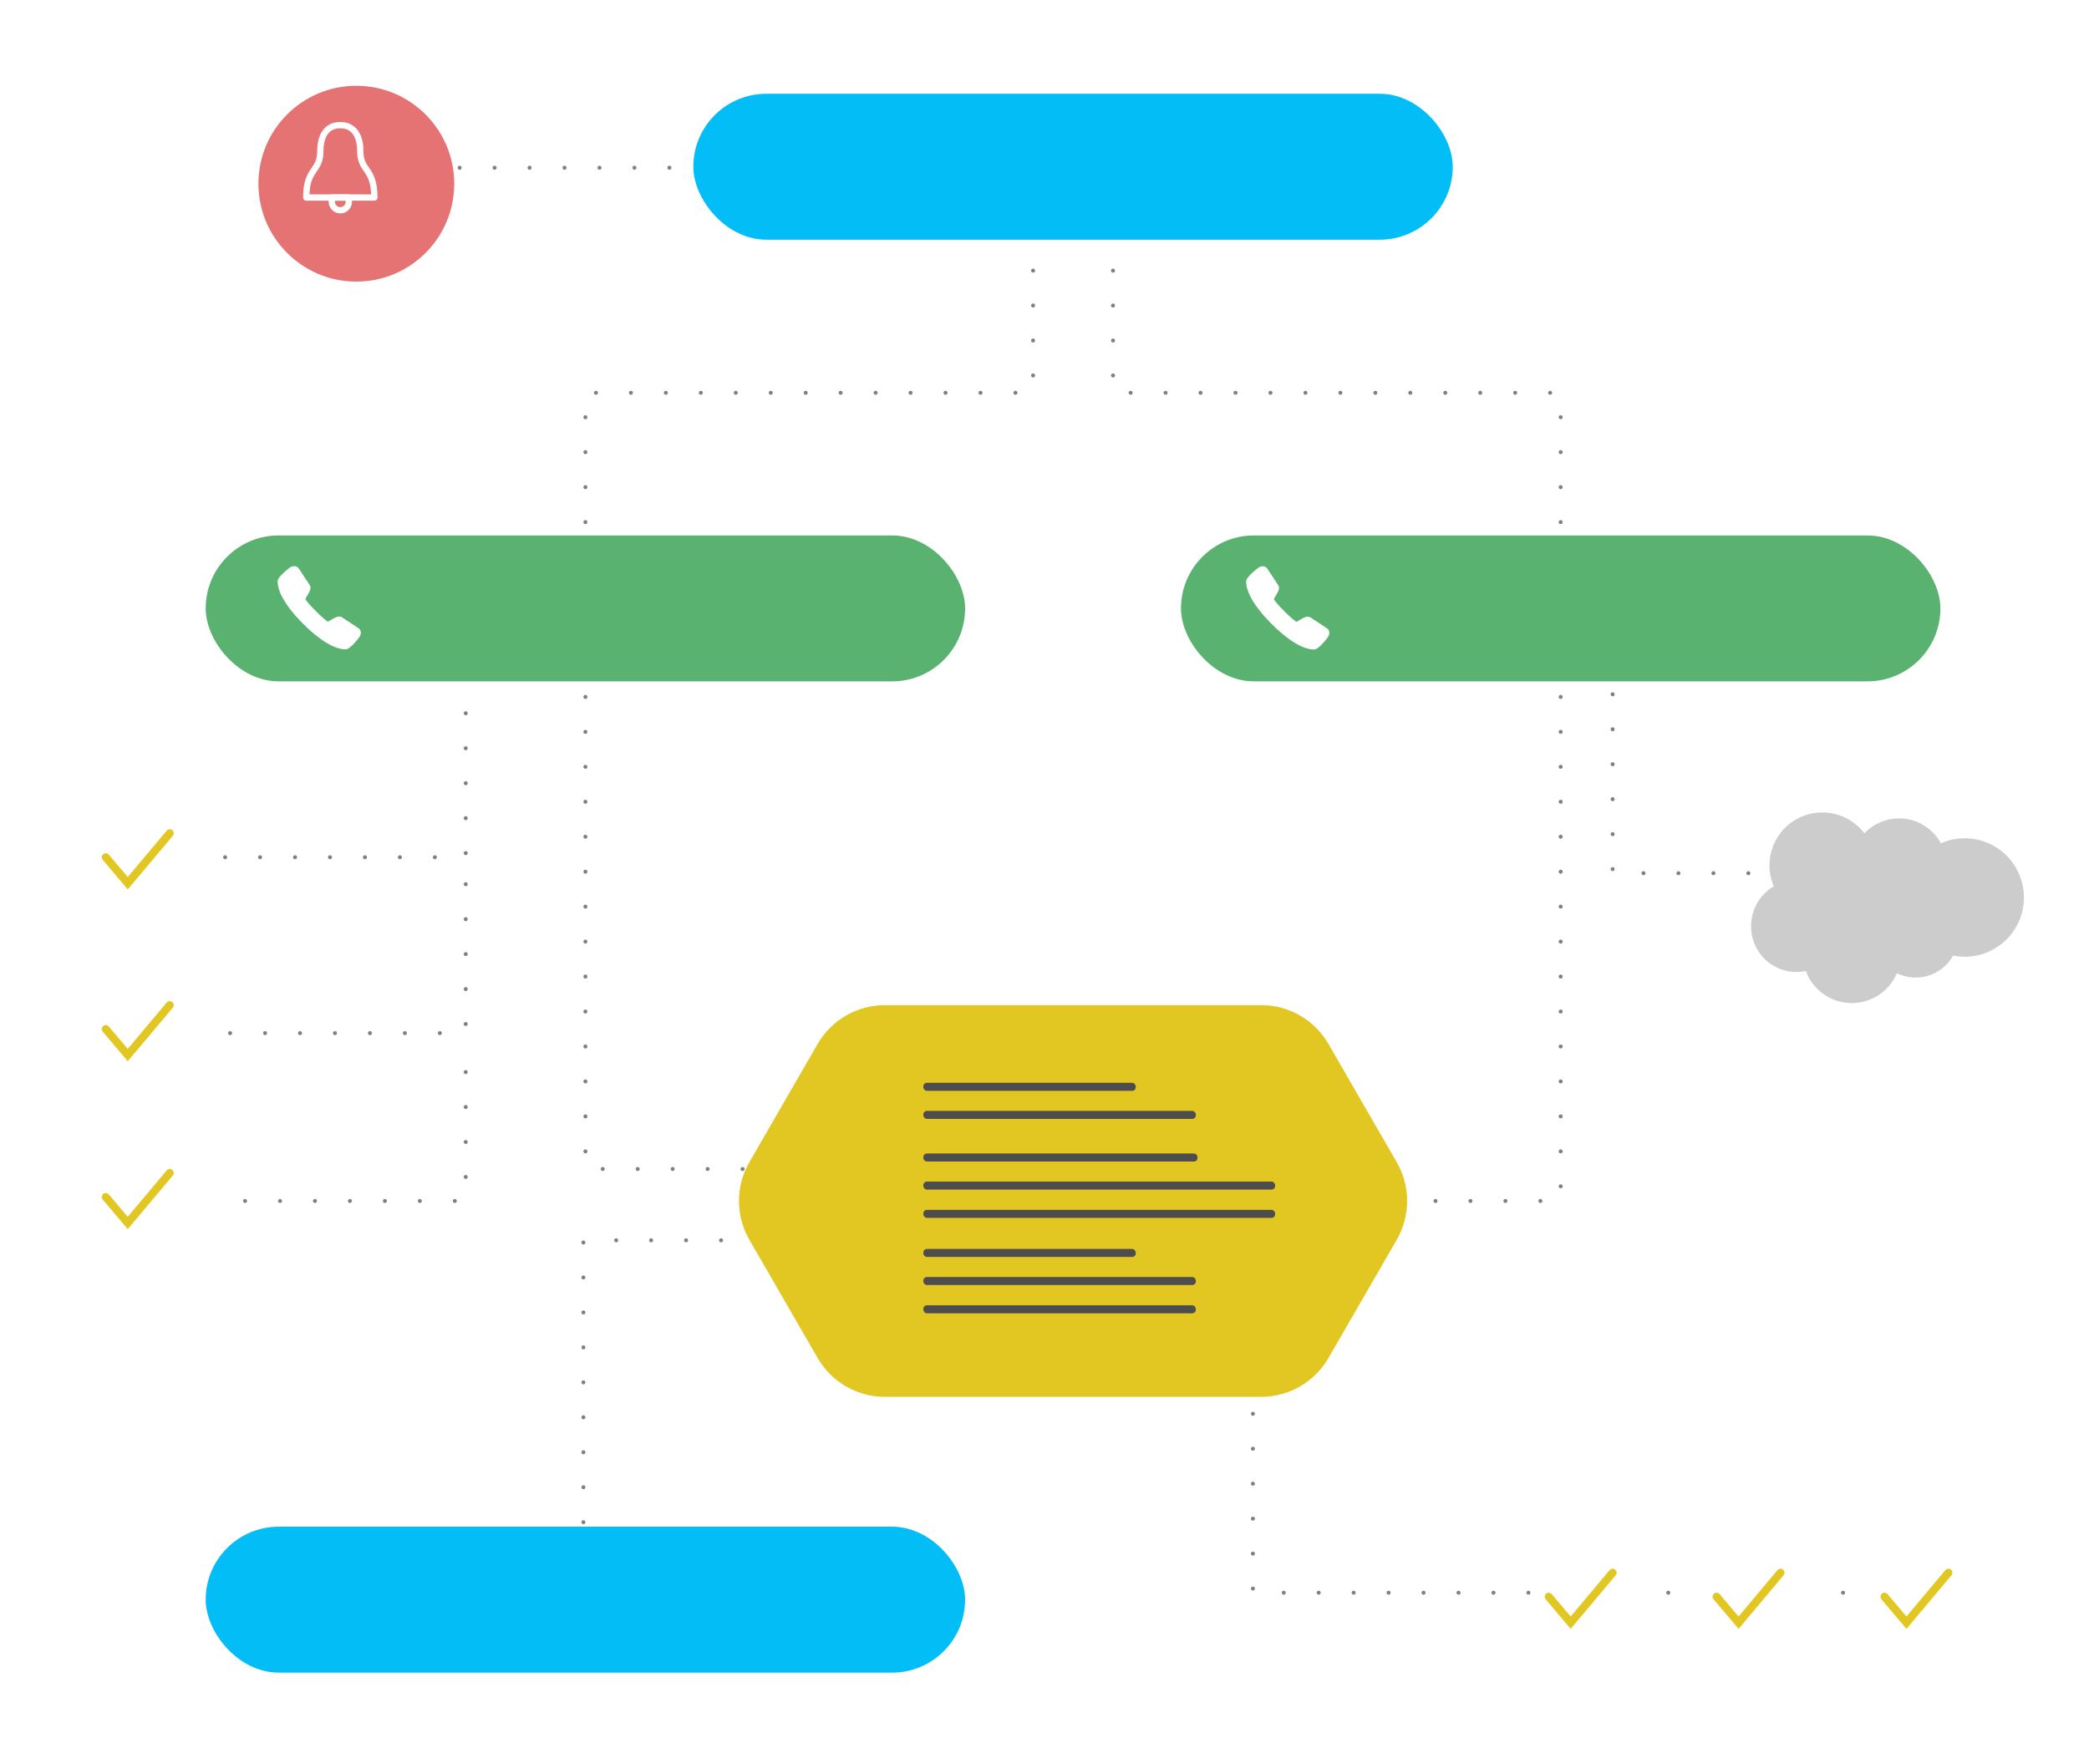<?xml version="1.0" encoding="UTF-8"?><svg id="Layer_2" xmlns="http://www.w3.org/2000/svg" xmlns:xlink="http://www.w3.org/1999/xlink" viewBox="0 0 591 499"><defs><style>.cls-1{stroke:gray;stroke-dasharray:0 9.89;stroke-width:1.13px;}.cls-1,.cls-2{stroke-miterlimit:10;}.cls-1,.cls-2,.cls-3{fill:none;stroke-linecap:round;}.cls-2{stroke:#e2c723;stroke-width:2.26px;}.cls-4{fill:#02bdf6;}.cls-5,.cls-6,.cls-7,.cls-8,.cls-9,.cls-10,.cls-11{fill:#fff;}.cls-12{fill:#ccc;}.cls-13{fill:#e2c723;}.cls-14{fill:#59b270;}.cls-15{fill:#4d4d4d;}.cls-3{stroke:#fff;stroke-linejoin:round;stroke-width:1.78px;}.cls-6{filter:url(#drop-shadow-5);}.cls-7{filter:url(#drop-shadow-7);}.cls-8{filter:url(#drop-shadow-4);}.cls-9{filter:url(#drop-shadow-6);}.cls-10{filter:url(#drop-shadow-2);}.cls-11{filter:url(#drop-shadow-3);}.cls-16{fill:#e57373;filter:url(#drop-shadow-1);}</style><filter id="drop-shadow-1" filterUnits="userSpaceOnUse"><feOffset dx="4.52" dy="4.52"/><feGaussianBlur result="blur" stdDeviation="7.92"/><feFlood flood-color="#000" flood-opacity=".1"/><feComposite in2="blur" operator="in"/><feComposite in="SourceGraphic"/></filter><filter id="drop-shadow-2" filterUnits="userSpaceOnUse"><feOffset dx="4.52" dy="4.52"/><feGaussianBlur result="blur-2" stdDeviation="7.92"/><feFlood flood-color="#000" flood-opacity=".1"/><feComposite in2="blur-2" operator="in"/><feComposite in="SourceGraphic"/></filter><filter id="drop-shadow-3" filterUnits="userSpaceOnUse"><feOffset dx="4.52" dy="4.52"/><feGaussianBlur result="blur-3" stdDeviation="7.92"/><feFlood flood-color="#000" flood-opacity=".1"/><feComposite in2="blur-3" operator="in"/><feComposite in="SourceGraphic"/></filter><filter id="drop-shadow-4" filterUnits="userSpaceOnUse"><feOffset dx="4.52" dy="4.52"/><feGaussianBlur result="blur-4" stdDeviation="7.92"/><feFlood flood-color="#000" flood-opacity=".1"/><feComposite in2="blur-4" operator="in"/><feComposite in="SourceGraphic"/></filter><filter id="drop-shadow-5" filterUnits="userSpaceOnUse"><feOffset dx="4.52" dy="4.52"/><feGaussianBlur result="blur-5" stdDeviation="7.92"/><feFlood flood-color="#000" flood-opacity=".1"/><feComposite in2="blur-5" operator="in"/><feComposite in="SourceGraphic"/></filter><filter id="drop-shadow-6" filterUnits="userSpaceOnUse"><feOffset dx="4.52" dy="4.52"/><feGaussianBlur result="blur-6" stdDeviation="7.92"/><feFlood flood-color="#000" flood-opacity=".1"/><feComposite in2="blur-6" operator="in"/><feComposite in="SourceGraphic"/></filter><filter id="drop-shadow-7" filterUnits="userSpaceOnUse"><feOffset dx="4.52" dy="4.52"/><feGaussianBlur result="blur-7" stdDeviation="7.92"/><feFlood flood-color="#000" flood-opacity=".1"/><feComposite in2="blur-7" operator="in"/><feComposite in="SourceGraphic"/></filter></defs><g id="Layer_1-2"><polyline class="cls-1" points="273.22 350.89 165.05 350.89 165.05 452.73"/><polyline class="cls-1" points="131.76 172.12 131.76 242.51 38.97 242.51"/><polyline class="cls-1" points="456.23 176.64 456.23 247.03 549.02 247.03"/><polyline class="cls-1" points="131.76 250.14 131.76 292.27 38.97 292.27"/><polyline class="cls-1" points="131.76 303.29 131.76 339.76 38.97 339.76"/><line class="cls-1" x1="228.94" y1="47.45" x2="96.07" y2="47.45"/><polyline class="cls-1" points="292.27 46.88 292.27 111.12 165.62 111.12 165.62 162.21 165.62 330.71 278.63 330.71"/><polyline class="cls-1" points="314.88 46.88 314.88 111.12 441.53 111.12 441.53 162.21 441.53 339.76 328.52 339.76"/><rect class="cls-4" x="196.15" y="26.53" width="214.85" height="41.28" rx="20.64" ry="20.64"/><rect class="cls-14" x="58.19" y="151.48" width="214.85" height="41.28" rx="20.64" ry="20.64"/><rect class="cls-14" x="334.11" y="151.48" width="214.85" height="41.28" rx="20.64" ry="20.64"/><rect class="cls-4" x="58.19" y="431.91" width="214.85" height="41.28" rx="20.64" ry="20.64"/><circle class="cls-16" cx="96.29" cy="47.45" r="27.7"/><circle class="cls-10" cx="38.97" cy="242.51" r="19.22"/><polyline class="cls-1" points="354.46 380.18 354.46 450.58 531.25 450.58"/><circle class="cls-11" cx="38.97" cy="291.13" r="19.22"/><circle class="cls-8" cx="38.97" cy="339.76" r="19.22"/><path class="cls-13" d="M356.8,284.35h-106.45c-7.85,0-15.11,4.19-19.04,10.99l-19.3,33.43c-3.93,6.8-3.93,15.18,0,21.98l19.3,33.43c3.93,6.8,11.18,10.99,19.04,10.99h106.45c7.85,0,15.11-4.19,19.04-10.99l19.3-33.43c3.93-6.8,3.93-15.18,0-21.98l-19.3-33.43c-3.93-6.8-11.18-10.99-19.04-10.99Z"/><g><path class="cls-3" d="M101.92,42.63c0-4-1.64-7.23-5.64-7.23s-5.64,3.23-5.64,7.23c0,6.09-4,4.82-4,13.25h19.27c0-8.59-3.97-7.16-4-13.25Z"/><path class="cls-3" d="M98.69,55.88v1.2c0,1.33-1.08,2.41-2.41,2.41s-2.41-1.08-2.41-2.41v-1.2h4.82Z"/></g><polyline class="cls-2" points="29.92 338.63 36.14 345.98 48.02 331.84"/><g><circle class="cls-6" cx="447.25" cy="450.58" r="19.22"/><polyline class="cls-2" points="438.14 451.71 444.36 459.06 456.23 444.92"/></g><g><circle class="cls-9" cx="494.75" cy="450.58" r="19.22"/><polyline class="cls-2" points="485.64 451.71 491.86 459.06 503.73 444.92"/></g><g><circle class="cls-7" cx="542.25" cy="450.58" r="19.22"/><polyline class="cls-2" points="533.14 451.71 539.36 459.06 551.23 444.92"/></g><polyline class="cls-2" points="29.92 291.13 36.14 298.48 48.02 284.35"/><polyline class="cls-2" points="29.92 242.51 36.14 249.86 48.02 235.73"/><path class="cls-5" d="M97.7,183.71c-.43-.01-1.75-.06-3.74-.99-2.45-1.15-5.2-3.25-8.19-6.23-2.98-2.98-5.08-5.74-6.23-8.19-.94-1.99-.98-3.3-.99-3.74-.02-.55,.27-.93,.53-1.27,.24-.33,.56-.68,1.01-1.11,.76-.73,1.57-1.36,1.92-1.61,.38-.27,.8-.41,1.22-.41,.05,0,.1,0,.15,0,.45,.04,.84,.25,1.09,.59l.03,.04c.2,.29,.8,1.2,1.44,2.16l.1,.15c.71,1.08,1.41,2.15,1.57,2.39,.34,.53,.3,1.19-.11,1.98-.23,.44-.86,1.54-1.12,1.99v.02c.3,.48,1.09,1.52,2.98,3.41,1.89,1.89,2.92,2.68,3.41,2.99,.43-.25,1.57-.9,2.01-1.13,.42-.22,.82-.34,1.17-.34,.29,0,.56,.07,.79,.22,.55,.33,4.31,2.84,4.74,3.14,.31,.22,.52,.55,.58,.94,.09,.5-.05,1.05-.39,1.53-.25,.35-.88,1.15-1.61,1.92-.41,.43-.77,.76-1.1,1.01-.33,.25-.7,.53-1.22,.53h-.05Z"/><path class="cls-5" d="M371.7,183.75c-.43-.01-1.75-.06-3.74-.99-2.45-1.15-5.2-3.25-8.19-6.23-2.98-2.98-5.08-5.74-6.23-8.19-.94-1.99-.98-3.3-.99-3.74-.02-.55,.27-.93,.53-1.27,.24-.33,.56-.68,1.01-1.11,.76-.73,1.57-1.36,1.92-1.61,.38-.27,.8-.41,1.22-.41,.05,0,.1,0,.15,0,.45,.04,.84,.25,1.09,.59l.03,.04c.2,.29,.8,1.2,1.44,2.16l.1,.15c.71,1.08,1.41,2.15,1.57,2.39,.34,.53,.3,1.19-.11,1.98-.23,.44-.86,1.54-1.12,1.99v.02c.3,.48,1.09,1.52,2.98,3.41,1.89,1.89,2.92,2.68,3.41,2.99,.43-.25,1.57-.9,2.01-1.13,.42-.22,.82-.34,1.17-.34,.29,0,.56,.07,.79,.22,.55,.33,4.31,2.84,4.74,3.14,.31,.22,.52,.55,.58,.94,.09,.5-.05,1.05-.39,1.53-.25,.35-.88,1.15-1.61,1.92-.41,.43-.77,.76-1.1,1.01-.33,.25-.7,.53-1.22,.53h-.05Z"/><path class="cls-12" d="M527.46,235.73c5.15-5.41,13.71-5.62,19.11-.47,1.01,.97,1.87,2.08,2.54,3.31,2.11-.94,4.4-1.43,6.72-1.42,9.25,0,16.76,7.5,16.76,16.76s-7.5,16.76-16.76,16.76c-1.1,0-2.2-.11-3.27-.33-3.14,5.62-10.12,7.81-15.91,5-2.99,7.04-11.13,10.33-18.17,7.33-3.52-1.49-6.26-4.37-7.58-7.96-6.95,1.46-13.77-2.99-15.23-9.94-.19-.91-.28-1.84-.27-2.78,0-4.63,2.44-8.91,6.43-11.25-3.28-7.58,.21-16.39,7.79-19.67,6.31-2.73,13.68-.81,17.84,4.67"/><rect class="cls-15" x="261.23" y="306.33" width="60.08" height="2.27" rx="1" ry="1"/><rect class="cls-15" x="261.23" y="314.27" width="77.08" height="2.27" rx="1" ry="1"/><rect class="cls-15" x="261.23" y="342.27" width="99.51" height="2.27" rx="1" ry="1"/><rect class="cls-15" x="261.23" y="326.33" width="77.56" height="2.27" rx="1" ry="1"/><rect class="cls-15" x="261.23" y="334.27" width="99.51" height="2.27" rx="1" ry="1"/><rect class="cls-15" x="261.23" y="369.27" width="77.08" height="2.27" rx="1" ry="1"/><rect class="cls-15" x="261.23" y="353.33" width="60.08" height="2.27" rx="1" ry="1"/><rect class="cls-15" x="261.23" y="361.27" width="77.08" height="2.27" rx="1" ry="1"/></g></svg>